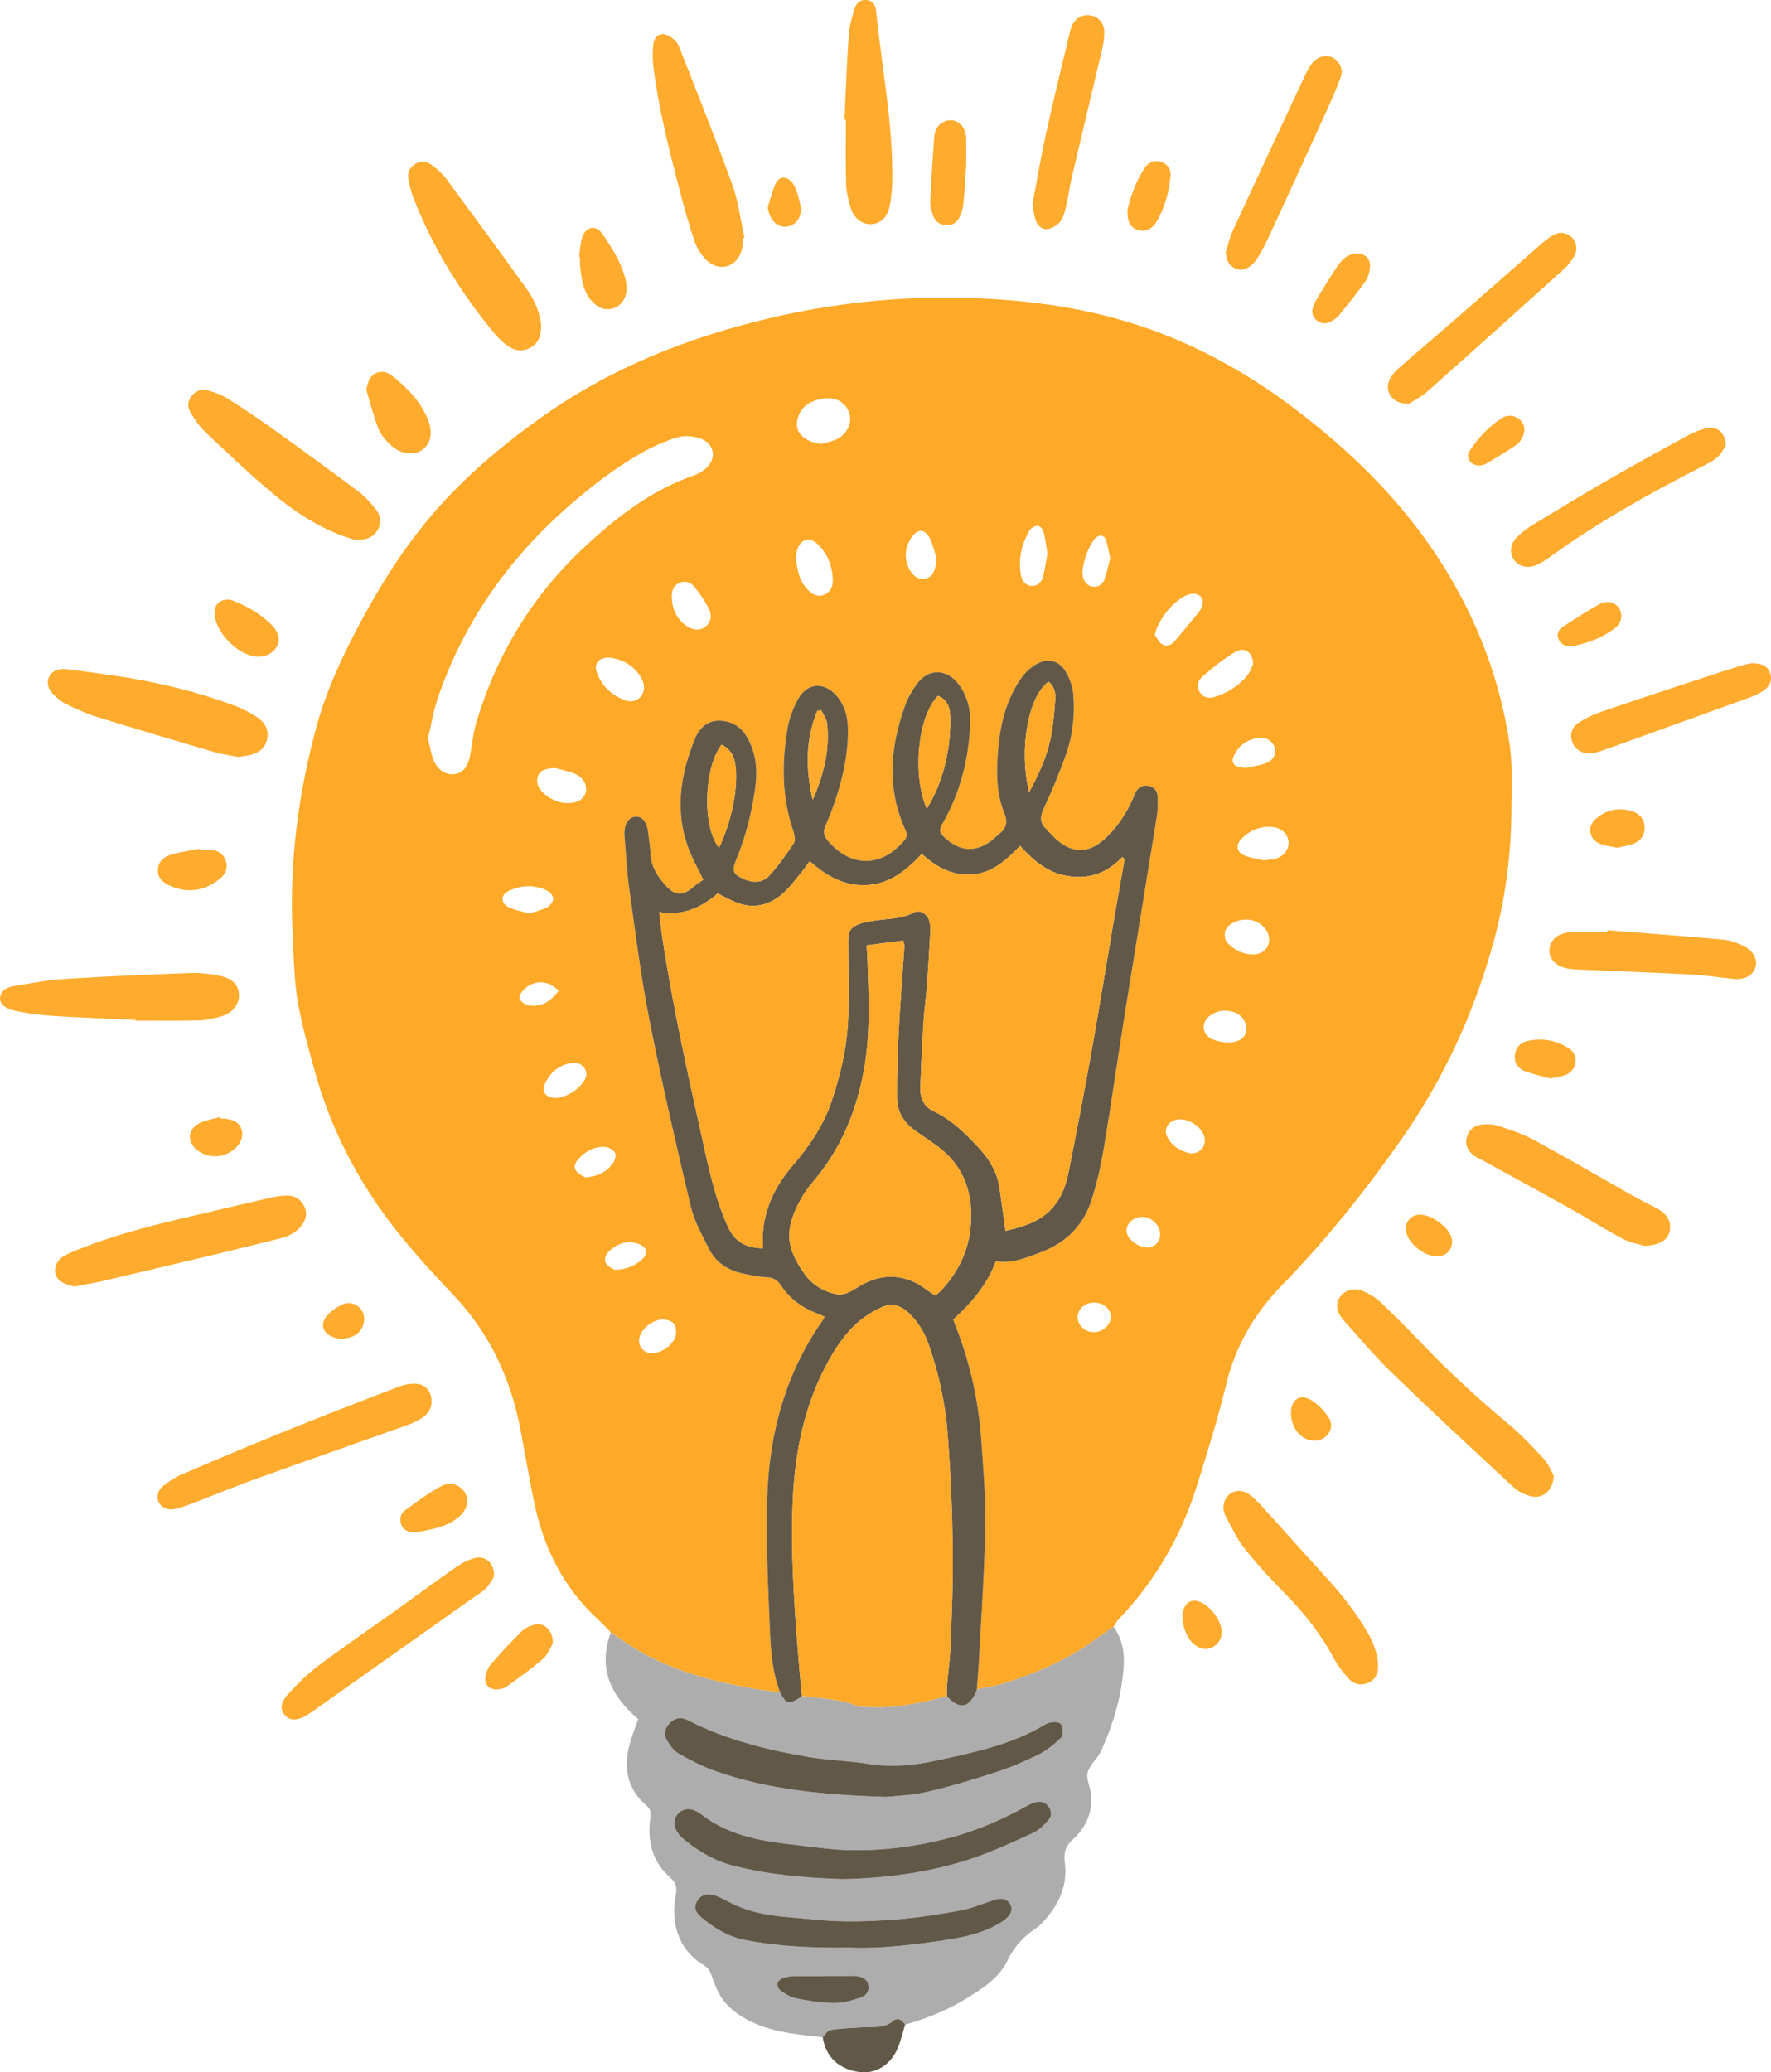 <?xml version="1.0" encoding="UTF-8"?>
<svg id="Layer_1" data-name="Layer 1" xmlns="http://www.w3.org/2000/svg" viewBox="0 0 2494.33 2917.84">
  <defs>
    <style>
      .cls-1 {
        fill: #feab2e;
      }

      .cls-1, .cls-2, .cls-3, .cls-4 {
        stroke-width: 0px;
      }

      .cls-2 {
        fill: #aeadad;
      }

      .cls-3 {
        fill: #fea928;
      }

      .cls-4 {
        fill: #625847;
      }
    </style>
  </defs>
  <path class="cls-3" d="M860.38,2298.53c-5.86-5.97-11.44-12.24-17.61-17.87-49.33-45.04-77.39-101.72-90.62-166.3-6.74-32.9-12.44-66-18.59-99.02-13.63-73.12-43.56-137.99-95.3-192.39-25.22-26.52-50.1-53.51-73.18-81.88-57.1-70.19-99.02-148.59-122.74-236.26-11.28-41.69-23.73-83.23-26.81-126.57-2.42-34.09-4.24-68.3-4.39-102.46-.39-85.09,11.97-168.57,34.08-250.7,12.56-46.65,32.02-90.42,54.17-133.12,30.48-58.76,64.84-115.01,107.82-165.64,44.58-52.52,96.75-96.65,152.44-136.71,97.98-70.5,207.87-114.2,324.6-141.68,92.15-21.69,185.72-31.31,280.39-28.39,92.29,2.84,182.68,16.11,269.57,49.39,69.56,26.64,132.89,63.61,192.02,108.65,80.93,61.66,152.25,132.49,206.37,218.94,48.6,77.63,80.81,162.21,93.81,253.08,4.21,29.45,2.6,59.84,2.39,89.8-.44,63.88-8.53,126.8-25.63,188.5-27.66,99.81-70.42,192.31-130.09,277.27-50.83,72.38-105.75,141.12-167.56,204.47-38.34,39.3-65.32,85.09-78.48,139.41-11.72,48.34-26.51,95.99-41.46,143.47-22.32,70.88-58.62,133.87-110.29,187.7-2.8,2.92-4.6,6.8-6.87,10.25-9.23,6.41-18.6,12.6-27.65,19.23-37.96,27.83-80.75,45.68-125.11,60.02-12.91,4.17-26.57,6.04-39.89,8.96,1.1-14.94,2.48-29.86,3.26-44.81,3.18-61.68,7.62-123.34,8.73-185.05.72-40.08-2.87-80.29-5.64-120.37-3.62-52.33-14.41-103.28-32.77-152.53-2.24-6.01-4.61-11.98-6.96-18.06,25.81-23.58,47.67-48.81,60.08-82.17,23.24,4.05,43.16-5.02,63.31-12.52,35.31-13.13,60.01-37.66,71.49-73.4,7.68-23.88,13.26-48.63,17.4-73.39,10.77-64.44,19.96-129.15,30.29-193.67,14.59-91.15,29.75-182.22,44.35-273.37,1.5-9.4,1.59-19.19.96-28.7-.52-7.81-5.53-13.15-13.81-14.31-7.4-1.03-12.87,2.12-16.48,8.43-1.48,2.58-2.37,5.5-3.59,8.24-10.12,22.7-23.23,43.17-42.21,59.73-17.59,15.35-36.48,18.84-56.19,6.89-9.5-5.76-17.2-14.72-25.13-22.8-7.9-8.05-8.6-16.36-3.35-27.49,11.74-24.9,22.3-50.46,31.58-76.39,9.8-27.38,12.95-56.28,10.57-85.17-.94-11.41-5.36-23.54-11.47-33.29-10.03-16.01-26.3-18.06-42.41-8.27-12.8,7.78-20.97,19.5-28.04,32.2-17.38,31.21-23.02,65.38-24.95,100.41-1.43,25.96-.26,51.92,9.74,76.17,5.36,12.99,2.74,21.62-7.62,29.53-4.28,3.27-7.91,7.42-12.32,10.48-21.21,14.72-41.18,13.68-60.94-2.87-11.43-9.57-12.06-12.41-4.55-25.66,23.88-42.16,34.96-87.97,37.34-135.86.99-19.92-3.3-39.42-15.59-56.22-17.05-23.3-43.13-24-59.93-.87-6.29,8.66-11.97,18.25-15.61,28.26-21.42,58.78-27.13,117.85-.14,176.71,2.62,5.71,2.67,10.03-1.37,14.73-37.52,43.76-80.61,33.01-107.86.53-5.38-6.41-7.23-12.62-3.33-21.29,6.64-14.73,12.25-30.01,17.02-45.46,8.88-28.75,14.78-58.18,14.7-88.43-.05-17.74-3.94-34.7-15.84-48.62-17.55-20.53-41.81-18.93-54.65,4.69-6.77,12.46-12.16,26.44-14.54,40.36-8.39,49.05-8.31,97.9,8.24,145.76,1.8,5.21,2.92,13.06.3,16.99-10.56,15.87-21.7,31.6-34.59,45.57-9.3,10.08-22.79,10.07-35.3,4.63-15.7-6.82-17.7-11.79-11.05-27.75,13.48-32.34,21.88-66.04,26.71-100.59,3.47-24.81,1.61-49.11-11.36-71.56-8.95-15.48-22.77-23.36-39.96-23.37-16.08,0-27.24,10.58-32.98,24.37-21.87,52.52-29.78,106.14-7.5,160.79,4.91,12.05,11.37,23.48,18.94,38.91-4.51,3.15-9.83,6.19-14.34,10.14-14.04,12.31-24.7,12.79-37.43-.61-11.64-12.25-21.23-25.99-22.55-43.91-.84-11.35-2.21-22.67-3.78-33.95-1.94-13.94-8.95-21.58-18.19-20.54-9.01,1.02-15.06,10.4-15.15,23.51,0,.6,0,1.2.05,1.8,2.25,25.68,3.41,51.52,6.99,77.02,8.6,61.13,16.17,122.52,28.13,183.02,17.44,88.19,37.63,175.86,58.36,263.35,4.89,20.64,15.82,40.05,25.42,59.31,9.67,19.41,26.66,30.57,47.68,35.13,11.11,2.41,22.4,4.77,33.69,5.28,9.56.43,15.57,4.23,20.57,11.85,12.65,19.29,30.71,31.7,52.08,39.69,3.03,1.13,5.94,2.6,9.21,4.05-1.59,2.86-2.31,4.5-3.32,5.94-52,74.22-74.65,158.29-77.55,247.27-2.09,64.07,1.23,128.39,3.93,192.52,1.18,27.99,3.86,56.31,14.09,83.05-11.82-1.5-23.73-2.49-35.44-4.58-57.22-10.22-113.25-24.28-164-54.02-13.35-7.82-25.91-17-38.83-25.56ZM602.85,1039.82c2.68,11.01,4.03,20.59,7.39,29.41,5.63,14.79,17.78,22.42,30.28,20.65,11.86-1.68,19.06-11.05,21.77-27.13,2.68-15.93,4.5-32.2,9.15-47.57,28.96-95.62,79.69-178.13,152.98-246.07,45.04-41.75,93.39-79.09,152.54-99.63,5.56-1.93,11.03-4.97,15.67-8.61,17.52-13.75,14.48-36.46-6.74-43.61-9.69-3.26-21.9-4.39-31.47-1.51-17.59,5.29-34.86,12.88-50.87,21.97-37.13,21.07-70.88,47.11-102.97,75.22-84.72,74.22-147.58,163.48-184.13,270.4-6.34,18.55-9.31,38.26-13.61,56.49ZM1157.47,625.12c7.28-2.3,15.01-3.71,21.76-7.09,13.35-6.69,20.37-21.35,17.56-34.05-2.77-12.52-13.73-22.69-28.37-23.24-8.54-.32-17.89,1.74-25.7,5.31-14.7,6.71-22.6,23.14-19.69,36.78,2.51,11.77,17.14,20.78,34.44,22.29ZM1764.96,935.31c-.25-17.42-12.4-25.03-25.63-17.11-16.26,9.73-31.28,21.84-45.64,34.31-8.16,7.09-8.29,15.98-3.45,22.68,5.83,8.06,13.67,8.61,22.44,5.56,17.33-6.03,32.57-15.37,44.06-29.73,4.29-5.37,6.52-12.38,8.21-15.71ZM1121.14,784.92c1.43,18.3,5.02,34.5,17.96,46.84,5.85,5.58,12.93,9.12,21.17,5.85,8.69-3.45,12.77-10.59,12.71-19.76-.14-19.98-6.95-37.55-21.23-51.55-11.73-11.5-25.31-6.91-29.23,9.32-.83,3.45-1.06,7.05-1.38,9.31ZM858.72,925.91c-15.96-.13-22.56,8.17-18.04,21.04,6.52,18.56,19.9,31.03,37.93,38.39,8.29,3.38,16.52,2.98,23.26-3.89,5.84-5.94,6.98-16.11,2.22-25.16-10.09-19.16-27.07-27.86-45.38-30.38ZM1626.46,893.72c2.72,3.78,5.28,10.26,10.04,13.28,6.77,4.3,13.71,1.11,18.84-5.09,10.63-12.85,21.37-25.6,31.91-38.53,2.22-2.73,4.29-5.82,5.51-9.09,4.02-10.85-2.44-19.4-14.01-18.12-4.55.5-9.32,2.32-13.21,4.77-16.09,10.12-27.23,24.69-35.46,41.59-1.28,2.63-1.85,5.6-3.62,11.19ZM946.18,841.39c.5,16.46,6.92,30.02,20.41,39.71,9.35,6.72,19.49,7.13,26.58,1.61,8.3-6.46,9.77-16.08,5.91-24.2-5.5-11.56-13.14-22.34-21.19-32.38-4.89-6.1-12.5-9.15-20.95-5.44-9.18,4.02-10.87,11.84-10.76,20.71ZM781.81,1081.38c-14.93.82-21.97,3.71-24.38,12.21-3.03,10.69,2.42,18.63,10.15,24.96,9.49,7.76,20.4,12.42,32.96,12.21,12.92-.22,21.69-5.52,24.28-14.6,2.72-9.51-2.38-20.84-14.08-26.24-9.03-4.17-19.24-5.78-28.93-8.53ZM1778.66,1211.14c6.64-.54,10.89-.46,14.95-1.29,13.78-2.81,22.06-12.76,21.11-24.89-.87-11.11-10.07-19.55-23.42-20.67-16.56-1.4-30.72,4.89-42.25,16.16-9.41,9.2-7.57,19.62,4.14,24.21,8.79,3.44,18.41,4.76,25.47,6.49ZM1475.35,779.15c-1.87-10.61-3.09-20.72-5.67-30.48-.9-3.42-5.11-8.3-7.86-8.34-3.91-.05-9.58,2.75-11.54,6.08-11.57,19.64-16.41,41.03-12.31,63.71,1.45,8.04,6.4,14.63,15.6,14.87,8.37.22,13.44-5.6,15.35-12.83,2.88-10.9,4.38-22.16,6.43-33.01ZM1787.5,1322.13c-.3-12.17-11.07-23.64-25.03-26.66-14.42-3.12-33.1,3.89-36.8,15.3-1.54,4.76-.59,12.73,2.57,16.17,9.9,10.8,22.83,17.25,37.94,16.83,12.91-.36,21.62-9.73,21.33-21.64ZM1318.74,785.45c-1.77-5.59-3.99-16.93-8.88-26.96-7.13-14.62-18.14-14.48-26.93-.41-8.15,13.04-9.71,26.91-3.26,41.22,5.31,11.8,13.68,17.14,23.62,15.31,9.48-1.75,15.17-10.43,15.46-29.16ZM1726.35,1468.01c18.73,0,27.65-6.07,29.03-17.28,1.3-10.53-6.74-22.58-18.24-25.92-11.44-3.32-22.73-2.24-32.64,4.95-13.18,9.57-12,26.6,2.76,33.41,6.89,3.18,14.95,3.85,19.08,4.84ZM1563.59,785.89c-2.16-9.6-3.23-17.99-6.05-25.73-2.05-5.64-7.06-8.1-13.05-3.82-10.63,7.61-22.86,43.34-19.2,56.08,1.95,6.78,5.59,12.12,12.97,13.41,8.27,1.45,14.58-2.59,17.21-9.87,3.61-9.99,5.63-20.55,8.12-30.06ZM745.56,1286.24c8.85-2.99,17.67-4.94,25.37-9.01,4.01-2.12,8.42-8.1,8.26-12.16-.15-4.01-5.05-9.47-9.22-11.42-17.71-8.29-35.97-7.56-53.47.75-11.62,5.53-11.78,17.26.01,23,8.87,4.32,19.06,5.93,29.04,8.85ZM784.55,1545.93c12.91-2,26.07-8.43,35.82-20.86,4.61-5.87,7.81-12.56,3.55-19.91-4.48-7.74-12.13-9.72-20.28-8.26-17.29,3.1-29.29,13.8-36.25,29.3-5.21,11.61,1.61,19.93,17.15,19.73ZM1676.71,1624.01c14.53.5,23.23-11.35,19.27-24.42-4.33-14.27-23.93-26.07-38.55-23.21-12.2,2.39-18.92,13.45-13.54,24.09,6.95,13.76,19.31,20.7,32.82,23.54ZM1755.28,1081.15c5.92-1.33,16.7-2.84,26.81-6.29,11.26-3.84,15.97-13.12,13.21-22.26-2.72-9.05-11.91-15.08-22.73-13.66-15.22,2-27.03,9.88-34.05,23.65-5.82,11.43-1.1,18.28,16.75,18.55ZM920.43,1905.62c11.59-2.16,22.48-8.43,29.05-19.55,2.87-4.85,3.43-12.68,1.78-18.19-2.2-7.36-9.92-9.77-17.42-10-12.93-.4-28.96,11.36-32.75,23.67-3.97,12.9,4.69,24.5,19.34,24.07ZM824.24,1657.91c18.82-1.63,31.09-8.52,39.57-20.87,2.62-3.82,4.25-11.37,2.21-14.57-2.6-4.06-9.31-7.35-14.42-7.6-14.44-.71-26.56,5.78-36.32,16.23-4.65,4.98-8.29,11.63-3.66,17.7,3.53,4.63,9.8,7.17,12.62,9.11ZM865.94,1787.97c17.64-.53,28.85-6.24,38.43-14.74,9.17-8.13,6.82-17.58-4.99-21.85-15.15-5.48-28.37-1.03-40.02,9.02-5.84,5.04-9.78,12.21-5.4,19.09,3.01,4.72,9.8,7.04,11.97,8.49ZM1634.04,1737.37c-.37-12.95-13.17-24.66-26.3-24.06-11.9.54-21.47,9.64-21.12,20.08.37,11.11,16.77,23.57,30.24,22.97,10.22-.45,17.48-8.48,17.18-18.99ZM1539.96,1875.76c12.48.3,24.28-9.88,24.51-21.15.23-11.18-9.56-20.17-22.43-20.57-13.59-.42-24.22,8.55-24.31,20.53-.09,11.15,10.14,20.9,22.22,21.19ZM786.83,1394.84c-14.83-15.13-33.99-15.62-48.82-1.78-3.48,3.25-7.54,10.38-6.17,13.26,2.09,4.4,8.41,8.75,13.43,9.43,17.67,2.39,30.77-6,41.56-20.92Z"/>
  <path class="cls-2" d="M860.38,2298.53c12.92,8.56,25.48,17.74,38.83,25.56,50.75,29.73,106.79,43.8,164,54.02,11.71,2.09,23.62,3.08,35.44,4.57,8.28,16.31,11.32,17.3,26.72,8.52,1.51-.86,2.72-2.26,4.07-3.41,25.84,3.87,52.34,3.91,77.14,13.9,4.24,1.71,9.39,1.26,14.14,1.61,38.69,2.85,75.89-5.57,112.95-15.04,17.33,19.2,30.96,17.15,41.03-6.2.47-1.08.71-2.27,1.05-3.4,13.32-2.92,26.98-4.78,39.89-8.96,44.36-14.34,87.15-32.18,125.11-60.02,9.05-6.64,18.43-12.83,27.65-19.23,12.44,16.74,15.55,36.8,14.24,56.13-2.82,41.5-14.72,81.21-31.99,119.02-4.9,10.73-16.15,19.25-18.71,30.14-2.33,9.93,4.38,21.62,5,32.66,1.36,24.09-7.5,44.88-25.31,60.95-10.62,9.59-13.92,18.25-11.86,33.81,4.62,34.89-11.51,63.82-35.84,88.24-1.25,1.26-2.87,2.15-4.36,3.16-17.37,11.75-30.94,25.48-40.47,45.6-11.99,25.31-36.54,40.47-60.23,55.01-26.26,16.11-54.7,26.91-84.07,35.57-4.01-6.23-10.18-10.89-16.36-5.64-13.54,11.51-29.28,8.44-44.59,9.37-14.82.9-29.73,1.51-44.36,3.77-4.01.62-7.19,6.69-10.75,10.26-31.44-3.79-63.15-5.97-92.9-18.5-18.58-7.82-35.49-18.19-47.55-34.31-6.6-8.82-10.9-19.68-14.65-30.19-2.67-7.48-4.62-14.02-12.28-18.48-34.46-20.07-47.38-58.24-39.64-98.13,2.25-11.58.49-18.04-8.45-25.93-24.96-22.03-31.7-51.26-27.38-83.21.99-7.35.66-12.38-5.18-17.35-28.61-24.4-32.94-55.36-23.04-89.65,3.13-10.85,7.45-21.35,11.28-32.17-38.27-32.6-57.49-71.32-38.58-122.04ZM1247.05,2530.05c12.78-1.41,35.81-1.84,57.8-6.87,33.18-7.59,65.9-17.57,98.3-28.11,20.45-6.65,40.44-15.2,59.7-24.78,11.51-5.73,21.94-14.35,31.32-23.28,3.09-2.94,3.02-11.48,1.41-16.5-2.18-6.78-9.49-6.24-15.53-5.34-2.87.43-5.82,1.57-8.32,3.07-47.09,28.38-100.19,39.17-152.75,50.57-30.84,6.69-62.42,10.03-94.49,4.93-28.89-4.59-58.43-5.24-87.24-10.19-58.55-10.06-115.98-24.44-169.33-51.95-9.2-4.74-17.73-2.49-24.56,4.45-6.92,7.04-9.07,15.69-3.82,24.53,4.15,6.99,9.44,14.65,16.22,18.47,16.59,9.36,33.8,18.2,51.71,24.55,74.21,26.27,151.58,33.43,239.58,36.44ZM1186.64,2645.79c61.15-1.26,121.67-9.08,180.04-28.27,30.04-9.88,58.98-23.35,87.82-36.53,8.77-4.01,16.55-11.59,22.82-19.16,4.7-5.66,3.69-13.71-1.8-19.87-5.02-5.64-11.54-6.22-18.17-4.19-4.53,1.39-8.83,3.74-13.02,6.05-32.13,17.74-65.75,32.43-100.96,42.19-46.84,12.99-95.04,19.65-143.72,19.06-25.02-.3-50.03-4.01-74.97-6.87-48.33-5.56-96.27-11.91-136.7-43.41-13.92-10.84-26.63-9.27-33.89-.06-7.61,9.64-4.7,23.5,8.54,34.56,20.9,17.47,44.16,31,70.79,37.77,50.18,12.75,101.4,17.02,153.23,18.73ZM1197.41,2742.19c43.39,1.9,91.58-4.06,139.58-11.58,23.72-3.71,47.16-9.2,68.36-21.28,5.14-2.93,10.43-6.24,14.31-10.57,4.42-4.94,7.16-11.22,2.96-18.13-4.02-6.62-10.27-8.03-17.18-6.9-4.07.67-7.95,2.48-11.93,3.74-13.12,4.16-26,9.69-39.43,12.16-27.07,4.99-54.34,9.45-81.72,12.01-28.02,2.62-56.29,3.98-84.41,3.55-26.3-.4-52.55-3.84-78.83-5.97-29.51-2.4-58.16-7.99-84.5-22.42-5.25-2.88-10.71-5.49-16.32-7.56-12.12-4.47-21.1-1.67-26.59,7.76-4.55,7.83-3.22,14.85,7.01,23.35,17.67,14.68,37.15,26.44,60.12,30.99,47.28,9.36,95.13,11.5,148.57,10.84ZM1159.89,2782.11c0,.08,0,.16,0,.24-13.78,0-27.57-.23-41.35.12-5.28.13-10.9.66-15.72,2.61-9.34,3.79-10.87,11.9-2.83,17.99,6.49,4.92,14.42,9.27,22.3,10.77,17.56,3.35,35.48,6.28,53.28,6.44,12.17.11,24.63-3.95,36.49-7.65,8.01-2.5,12.72-9.5,10.82-18.39-1.75-8.24-8.92-10.76-16.28-11.85-4.11-.61-8.37-.26-12.56-.27-11.39-.02-22.77,0-34.16,0Z"/>
  <path class="cls-1" d="M2188.19,2077.42c.12,20.15-14.55,33-30.69,29.57-8.96-1.9-18.59-6.32-25.26-12.49-58.02-53.69-115.93-107.52-172.78-162.45-23.66-22.86-44.74-48.39-66.82-72.86-10.27-11.38-12.05-22.95-5.66-32.62,6.68-10.11,20.31-14.26,33.74-8.4,8.62,3.77,17.07,9.11,23.89,15.54,18.75,17.67,36.93,35.96,54.73,54.59,38.97,40.79,80.07,79.19,123.54,115.2,18.38,15.23,35.03,32.72,51.24,50.32,6.99,7.59,10.87,18.06,14.06,23.59Z"/>
  <path class="cls-1" d="M499.61,759.97c-4.04-1.3-12.15-3.44-19.92-6.46-35.06-13.65-66.29-34.16-94.81-58.03-33.08-27.68-64.37-57.53-95.79-87.12-8.15-7.68-14.51-17.52-20.53-27.1-4.74-7.55-4.63-16.23,1.25-23.64,5.69-7.17,13.84-10.51,22.45-8.12,9.71,2.69,19.63,6.21,28.1,11.52,21.83,13.7,43.25,28.11,64.2,43.11,40.47,28.98,80.74,58.27,120.57,88.14,9.43,7.07,17.62,16.29,24.78,25.74,6.45,8.51,7.77,19.07,1.67,28.82-6.29,10.07-16.04,13.96-31.97,13.14Z"/>
  <path class="cls-1" d="M1046.77,335.5c-.64,5.33-.71,10.81-2.01,15.97-6.16,24.56-31.98,32.54-49.96,14.6-7.38-7.37-13.57-17.23-16.89-27.11-8.37-24.94-15.27-50.41-21.91-75.89-14.67-56.25-28.75-112.66-35.9-170.48-1.23-9.97-.94-20.29.06-30.31.75-7.57,5.75-14.59,13.75-14.21,5.68.27,11.92,4.4,16.45,8.44,3.79,3.39,6.05,8.92,7.99,13.9,24.61,63.06,50,125.83,73,189.47,8.66,23.96,11.65,49.98,17.23,75.05-.61.18-1.21.37-1.82.55Z"/>
  <path class="cls-1" d="M104.45,1811.43c-5.37-1.93-12.84-3.1-18.46-6.96-12.71-8.72-10.9-27.25,3.74-35.75,9.78-5.67,20.64-9.6,31.27-13.66,58.46-22.36,119.38-35.91,180.14-50.06,27.45-6.39,54.86-13.01,82.37-19.17,6.95-1.56,14.21-2.33,21.34-2.4,11.31-.11,19.46,5.81,24.04,15.91,4.43,9.77,1.56,18.92-4.66,26.95-7.73,9.96-18.79,14.67-30.61,17.62-32,7.98-64.02,15.93-96.09,23.61-51.32,12.28-102.68,24.44-154.07,36.42-12.24,2.85-24.7,4.77-38.98,7.49Z"/>
  <path class="cls-1" d="M335.58,1065.8c-10.44-2.1-23-3.69-34.99-7.2-55.18-16.17-110.31-32.55-165.23-49.59-14.78-4.59-28.99-11.29-42.98-18.02-6.32-3.04-11.92-8.07-16.99-13.06-6.74-6.63-10.48-14.78-6.43-24.43,3.43-8.17,12.64-12.66,24.29-11.37,15.47,1.72,30.87,4.05,46.31,6.09,66.71,8.82,132.19,22.88,195.18,47.03,9.41,3.61,18.37,8.78,26.88,14.25,10.81,6.94,17.23,17.03,14.75,30.4-2.63,14.23-12.99,20.83-26.27,23.64-4.08.86-8.26,1.3-14.51,2.27Z"/>
  <path class="cls-1" d="M607.82,1972.73c.29,11.53-6.08,19.43-15.13,24.89-7.12,4.3-15.03,7.48-22.9,10.28-70.04,24.97-140.24,49.49-210.19,74.71-30.45,10.98-60.38,23.38-90.63,34.91-7.82,2.98-15.83,5.82-24,7.45-9.13,1.82-18.11-2.98-21.35-9.88-3.41-7.24-1.74-16.63,5.91-22.63,7.96-6.24,16.56-12.22,25.8-16.18,49.03-20.99,98.17-41.76,147.62-61.75,52.8-21.34,105.91-41.94,159.11-62.26,8.04-3.07,17.56-4.79,25.97-3.75,12.52,1.55,19.75,12.06,19.79,24.19Z"/>
  <path class="cls-1" d="M762.26,457.87c.05,14.49-3.53,25.03-14.62,31.35-11.74,6.7-23.31,4.74-33.74-3.05-5.72-4.27-11.2-9.15-15.76-14.61-48.47-57.98-87.84-121.51-115.56-191.97-3.47-8.83-5.75-18.28-7.37-27.65-1.55-8.95,1.88-16.54,10.13-21.32,8.4-4.86,16.65-3.07,23.61,2.26,7.08,5.43,14.12,11.5,19.38,18.62,38.17,51.61,76.09,103.41,113.61,155.5,11.34,15.74,18.52,33.56,20.31,50.87Z"/>
  <path class="cls-1" d="M190.87,1436.06c-39.51-1.85-79.04-3.24-118.51-5.77-17.27-1.11-34.57-3.64-51.51-7.17-14.55-3.03-22.03-10.77-20.7-18.86,1.92-11.72,11.84-14.6,21.31-16.16,23.04-3.8,46.13-8.24,69.38-9.69,59.21-3.7,118.5-6.26,177.79-8.43,13.62-.5,27.57,1.36,41,4,17.79,3.49,26.56,13.26,26.95,26.8.37,12.8-8.63,25.21-24.15,30.07-10.75,3.36-22.23,5.65-33.45,5.96-29.35.81-58.73.27-88.1.27,0-.34,0-.68,0-1.01Z"/>
  <path class="cls-1" d="M1940.84,2344.85c.42,10.51-2.99,19.96-13.68,24.55-10.38,4.46-20.56,2.2-27.95-6.21-7.46-8.49-14.84-17.49-20.09-27.41-18.16-34.31-41.79-64.16-69.01-91.7-20.2-20.44-39.7-41.78-57.58-64.26-10.69-13.43-18-29.64-26.15-44.97-4.08-7.67-4.43-16.24-.16-24.28,6.08-11.46,20.74-15.11,32.67-6.85,7.78,5.38,14.4,12.65,20.83,19.72,28.67,31.5,56.86,63.45,85.67,94.82,22.4,24.4,42.93,50.15,59.89,78.63,9.88,16.58,15.59,34.46,15.57,47.96Z"/>
  <path class="cls-1" d="M2315.45,1754.1c-6.27-2-19.01-4.16-29.88-9.89-24.89-13.12-48.67-28.31-73.24-42.05-41.31-23.09-82.89-45.7-124.36-68.49-3.67-2.02-7.7-3.51-11.08-5.92-8.34-5.96-13.5-13.89-11.4-24.57,2.22-11.25,9.96-18.24,20.8-19.68,8.07-1.07,17.07-.65,24.74,1.88,17.01,5.61,34.31,11.38,49.97,19.89,45.27,24.61,89.76,50.65,134.62,76.03,9.38,5.31,19.01,10.18,28.55,15.21,3.71,1.96,7.59,3.61,11.19,5.74,13.98,8.3,19.5,19.84,15.87,32.79-3.18,11.32-14.89,18.84-35.78,19.06Z"/>
  <path class="cls-1" d="M1189.38,168.57c1.88-39.46,3.27-78.96,5.91-118.38.83-12.39,4.45-24.71,7.88-36.75,2.22-7.8,7.32-14.08,16.82-13.39,9.68.7,13.27,7.78,14.07,15.97,7.8,79.83,24.13,158.87,22.59,239.55-.23,11.89-1.25,24-3.86,35.57-3.51,15.55-12.79,23.51-25.12,24.51-12.09.98-24.46-7.36-29.24-22.16-3.64-11.26-6.35-23.29-6.72-35.06-.93-29.91-.31-59.86-.31-89.8-.67-.03-1.34-.05-2-.08Z"/>
  <path class="cls-1" d="M695.64,2220.33c-2.33,3.48-5.79,10.55-11.01,15.89-5.36,5.49-12.43,9.32-18.79,13.83-72.47,51.28-144.95,102.56-217.44,153.82-4.9,3.46-9.71,7.08-14.81,10.22-14.88,9.15-24.97,9.23-32.5.57-7.27-8.38-5.93-18.4,6.74-31.65,12.82-13.41,26-26.86,40.81-37.91,35.57-26.54,72.24-51.6,108.37-77.4,28.8-20.57,57.26-41.64,86.31-61.85,7.73-5.38,16.71-9.83,25.77-12.21,14.87-3.91,28.24,8.23,26.55,26.71Z"/>
  <path class="cls-1" d="M1984.45,568.36c-23.98.89-35.68-17.78-26.72-34.99,2.96-5.69,7.57-10.9,12.44-15.16,27.53-24.09,55.5-47.68,83.08-71.71,38.43-33.5,76.6-67.31,115.01-100.83,6.28-5.48,12.74-11.13,20.01-15.03,8.49-4.55,17.55-3.6,25.1,3.19,7.09,6.38,9.23,17.09,4.04,26.4-3.73,6.69-8.63,13.15-14.31,18.27-64.14,57.87-128.39,115.61-193,172.93-8.7,7.72-19.58,12.99-25.65,16.93Z"/>
  <path class="cls-1" d="M2430.66,627.45c-2.49,3.58-6.07,11.29-11.9,16.43-6.61,5.81-15.05,9.7-23.02,13.78-74.2,37.96-146.81,78.56-214.33,127.72-5.77,4.2-12.1,7.89-18.66,10.66-11.59,4.9-24.14,1.24-30.45-7.93-6.37-9.26-5.45-22.12,3.69-31.23,6.72-6.71,14.39-12.79,22.5-17.73,35.79-21.79,71.64-43.51,107.96-64.41,37.37-21.51,75.15-42.32,113.11-62.77,8.73-4.7,18.72-8.41,28.48-9.49,12.61-1.4,22.13,8.63,22.63,24.98Z"/>
  <path class="cls-1" d="M1726.3,355.21c3.3-10.2,5.61-20.85,10.06-30.51,33.4-72.48,67.19-144.78,100.99-217.07,3.04-6.49,6.42-13,10.71-18.69,7.07-9.37,19.53-12.28,28.94-7.75,9.38,4.51,15.39,16.3,11.34,27.54-6.5,18.02-14.48,35.54-22.44,52.99-26.62,58.43-53.46,116.76-80.36,175.06-3.76,8.15-8.24,16-12.7,23.8-2.07,3.62-4.58,7.09-7.41,10.15-7.92,8.54-17.49,11.18-25.82,7.28-9.47-4.43-12.28-12.52-13.32-22.79Z"/>
  <path class="cls-1" d="M2263.88,1309.77c54.38,4.3,108.78,8.27,163.1,13.22,9.87.9,19.9,4.71,28.93,9.08,13.98,6.75,20.01,19.48,16.38,30.47-3.75,11.32-15.49,17.38-31,15.78-19.68-2.02-39.3-5.07-59.03-6.12-52.11-2.76-104.26-4.63-156.39-6.96-6.57-.29-13.27-.48-19.65-1.88-16.07-3.54-24.71-13.69-23.89-26.97.75-12.16,10.43-21.13,25.63-23.43,4.14-.63,8.37-.78,12.57-.81,14.4-.09,28.8-.04,43.2-.04.05-.78.1-1.56.15-2.34Z"/>
  <path class="cls-1" d="M1454.21,287.45c5.88-31.12,11.33-64.24,18.52-96.97,10.54-47.99,22.31-95.71,33.65-143.53.96-4.06,2.13-8.19,3.98-11.9,5.34-10.69,15.75-15.6,26.89-13.16,9.99,2.19,17.68,10.58,17.98,21.9.22,8.27-.91,16.77-2.8,24.85-13.93,59.52-28.32,118.94-42.27,178.46-3.55,15.16-5.66,30.66-9.21,45.83-1.61,6.89-3.73,14.5-8.12,19.67-4.17,4.92-11.33,9.18-17.64,9.96-8.45,1.05-14.35-5.67-16.93-13.56-2.01-6.16-2.49-12.81-4.06-21.56Z"/>
  <path class="cls-1" d="M2466.64,933.91c15.84-.28,23.67,4.64,26.75,14.87,2.95,9.78-1.04,18.74-12.11,25.31-5.64,3.34-11.74,6.07-17.91,8.3-67.64,24.5-135.31,48.88-203.02,73.16-6.18,2.22-12.59,4.22-19.06,5.1-11.41,1.55-22.33-4.93-26.36-14.61-4.38-10.52-2.08-21.67,8.47-28.51,9.94-6.44,21.02-11.64,32.25-15.49,45.93-15.76,92.09-30.83,138.2-46.07,18.78-6.21,37.58-12.34,56.46-18.22,6.25-1.95,12.78-3.01,16.34-3.83Z"/>
  <path class="cls-1" d="M515.92,549.12c1.96-10.31,4.12-18.9,13.31-23.61,8.53-4.37,16.79-1.41,23.52,3.96,20.78,16.58,39.3,35.29,49.63,60.43,7.83,19.06,4.55,35.02-8.13,43.86-11.87,8.27-30.54,5.79-44.33-7.36-6.8-6.49-13.63-14.26-16.97-22.81-6.91-17.67-11.49-36.25-17.02-54.46Z"/>
  <path class="cls-1" d="M1360.87,231.53c-1.4,20.47-2.23,37.84-3.95,55.12-.64,6.41-2.66,12.94-5.31,18.85-3.43,7.65-9.94,11.94-18.66,11.62-8.55-.31-15.27-4.55-18.31-12.32-2.57-6.55-4.73-13.93-4.43-20.83,1.32-30.5,3.35-60.98,5.67-91.42.71-9.29,4.85-17.4,14.17-21.41,14.24-6.14,28.24,3.24,30.51,20.37.24,1.78.31,3.59.31,5.38.03,12.58.01,25.17.01,34.64Z"/>
  <path class="cls-4" d="M1158.76,2868.5c3.56-3.57,6.73-9.64,10.75-10.26,14.63-2.26,29.54-2.87,44.36-3.77,15.31-.93,31.05,2.14,44.59-9.37,6.18-5.25,12.35-.59,16.36,5.64-3.53,11.32-6.09,23.06-10.78,33.87-10.22,23.52-31.5,35.9-53.94,32.76-28.92-4.04-47.14-21.39-51.33-48.86Z"/>
  <path class="cls-1" d="M815.65,361.45c1.44-9.37,1.58-19.18,4.61-27.99,4.91-14.28,18.95-17.09,27.52-4.87,14.36,20.47,27.88,41.77,33.68,66.72.81,3.46,1.23,7.1,1.2,10.65-.12,13.28-7.43,24.59-18.44,28.02-12.28,3.83-22.25-.65-30.51-9.75-11.51-12.67-14.22-28.6-16.17-44.71-.71-5.91-.62-11.92-.9-17.89-.33-.06-.66-.12-.99-.18Z"/>
  <path class="cls-1" d="M778.62,2313.97c-2.91,4.77-6.49,15.1-13.63,21.39-16.14,14.23-33.87,26.69-51.35,39.31-3.63,2.62-8.93,3.73-13.55,3.99-11.3.64-18.52-7.09-16.36-18.22,1.21-6.25,3.97-13,8.09-17.73,13.76-15.78,28.11-31.1,42.99-45.84,4.46-4.41,11.05-7.48,17.22-9.19,13.93-3.87,26.83,6.86,26.59,26.28Z"/>
  <path class="cls-1" d="M322.17,844.23c1.7.45,4.69.92,7.42,2.02,19.57,7.85,37.6,18.26,52.6,33.26,10.35,10.35,12.88,21.11,7.95,30.55-5.23,10.02-17.77,15.9-30.53,14.32-25.9-3.21-55.31-33.65-57.45-59.48-1.04-12.59,6.68-21.11,20.01-20.66Z"/>
  <path class="cls-1" d="M281.24,1196.57c5.36,0,10.74-.25,16.09.06,9.07.52,16.02,4.89,19.77,13.18,4.14,9.13,2.21,18.34-4.57,24.82-6.27,5.99-14.14,10.99-22.18,14.29-16.76,6.89-33.93,5.68-50.47-1.59-9.71-4.26-17.83-10.35-17.5-22.4.32-11.98,8.56-18.56,18.54-21.53,13.02-3.87,26.64-5.71,40.01-8.42.1.53.21,1.06.31,1.59Z"/>
  <path class="cls-1" d="M1910.52,356.88c10.67-.24,19.31,6.38,19.07,16.95-.17,7.37-2.1,15.85-6.21,21.77-11.57,16.64-24.66,32.22-37.2,48.18-1.1,1.4-2.49,2.59-3.85,3.74-10.51,8.86-19.58,10.12-27.47,3.86-7.81-6.19-9.01-15.21-1.85-27.47,9.92-17.02,20.35-33.78,31.42-50.07,7.94-11.69,17.08-16.74,26.1-16.95Z"/>
  <path class="cls-1" d="M586.54,2157.55c-9.55.03-17.3-1.66-20.91-9.78-3.47-7.82-1.87-16.32,4.8-21.21,16.73-12.25,33.55-24.75,51.77-34.44,12.79-6.8,26.77-.76,32.77,9.87,6.05,10.71,3.17,23.4-8.37,33.46-17.54,15.28-39.76,18.01-60.06,22.11Z"/>
  <path class="cls-1" d="M1588.02,295.28c4.44-19.21,11.98-40.53,24.67-59.57,5.57-8.35,15.7-10.77,23.86-7.42,8.85,3.63,12.95,11.1,12.05,20.01-2.29,22.72-8.12,44.66-19.96,64.37-6.74,11.21-17.4,14.55-27.58,10.67-9.34-3.56-13.85-12.07-13.05-28.06Z"/>
  <path class="cls-1" d="M2183.14,1518.52c-11.13-3.16-23.35-5.86-34.97-10.17-9.66-3.57-15.67-11.32-14.66-22.22.98-10.55,7.31-18.1,17.48-20.39,20.65-4.65,40.83-1.19,58.37,10.12,15.01,9.67,12.36,30.34-4.01,37.56-6.34,2.8-13.72,3.23-22.21,5.09Z"/>
  <path class="cls-1" d="M2213.51,909.98c-8.58-.19-15.19-2.17-18.38-9.97-2.98-7.29-.1-13.45,5.67-17.22,17.41-11.38,34.82-22.91,53.13-32.7,10.46-5.59,22.02-1.2,26.85,7,5.02,8.52,3.23,19.99-6.11,27.18-18.28,14.08-39.46,21.84-61.16,25.71Z"/>
  <path class="cls-1" d="M2125.94,585.23c14.94.47,24.47,13.46,19.91,26.39-1.9,5.39-5.25,11.41-9.75,14.53-14.13,9.8-29.02,18.54-43.86,27.26-2.87,1.68-6.91,2.16-10.34,1.95-10.84-.64-18.02-11.22-12.21-20.19,12.33-19.04,27.9-35.48,47.38-47.62,2.86-1.78,6.81-1.81,8.88-2.32Z"/>
  <path class="cls-1" d="M2277.81,1193.62c-9.36-2-17.33-2.54-24.3-5.44-15.3-6.37-18.66-23.91-6.39-34.87,14.78-13.2,32.47-17.07,51.63-11.1,9.86,3.07,16.54,9.93,17.54,20.48,1.07,11.22-4.16,20.23-14.22,24.64-7.94,3.49-16.97,4.49-24.26,6.29Z"/>
  <path class="cls-1" d="M310.22,1574.84c.6,0,1.2-.01,1.8,0,16.54.41,25.92,5.91,28.55,16.74,2.73,11.22-4.03,23.55-16.93,30.87-14.74,8.38-32.61,7.22-45.73-2.98-14.09-10.94-14.09-28.52,1.41-37.17,9.05-5.05,20.12-6.48,30.28-9.54.21.69.42,1.38.62,2.07Z"/>
  <path class="cls-1" d="M1720.58,2297.46c.14,9.94-4.28,17.37-12.97,21.9-8.3,4.33-16.4,2.3-23.77-2.56-13.87-9.15-22.41-36.37-16.48-51.71,3.54-9.15,10.87-13.09,19.79-10.64,16.14,4.42,33.41,26.65,33.42,43.02Z"/>
  <path class="cls-1" d="M2045.18,1747.39c.2,12.51-7.83,20.79-20.08,21.49-17.29,1-40.48-16.48-44.34-33.4-3.04-13.33,4.92-24.41,18.12-25.25,16-1.01,41.72,17.37,45.6,32.64.44,1.72.55,3.53.7,4.52Z"/>
  <path class="cls-1" d="M1818.27,1989.87c-.28-19.42,12.93-28.32,29.17-18.13,9.23,5.79,17.36,14.52,23.58,23.57,6.42,9.34,4.27,19.65-2.64,26.32-7.64,7.38-16.81,8.58-26.61,5.16-14.06-4.91-23.26-19.49-23.5-36.92Z"/>
  <path class="cls-1" d="M1081.33,291.56c3.27-10.15,6.12-20.47,9.95-30.4,2.45-6.33,7.39-12.58,14.64-10.8,4.93,1.21,10.39,6.21,12.67,10.94,4.11,8.52,6.82,17.94,8.66,27.27,3.2,16.21-5.58,29.13-19.64,30.55-13.54,1.37-24.37-10.55-26.27-27.55Z"/>
  <path class="cls-1" d="M479.2,1884.94c-1.76-.4-6.62-.86-10.96-2.61-13.42-5.42-17.55-17.79-8.47-28.83,5.5-6.67,13.23-12.15,21-16.15,10.3-5.3,21.27-2.06,27.46,5.99,6.15,8.01,6.24,19.47.21,28.62-5.43,8.25-14.73,12.84-29.23,12.98Z"/>
  <path class="cls-4" d="M1375.77,2378.65c-.35,1.14-.59,2.32-1.05,3.4-10.07,23.35-23.7,25.41-41.04,6.21.01-5.35-.34-10.75.13-16.07,1.56-17.89,4.32-35.72,4.95-53.64,1.64-46.12,3.79-92.3,3.12-138.42-.77-53.29-3.02-106.64-7.08-159.77-3.33-43.63-12.35-86.51-27.04-128-5.91-16.71-14.84-31.22-27.64-43.57-11.7-11.28-25.06-14.58-39.51-7.71-10.67,5.07-21.11,11.4-30.15,18.96-20.52,17.17-34.87,39.37-47.24,62.87-32.86,62.42-44.78,129.98-47.04,199.43-2.58,79.19,3.83,158.1,10.53,236.93.81,9.52,1.82,19.01,2.74,28.52-1.35,1.15-2.56,2.54-4.07,3.41-15.4,8.78-18.44,7.79-26.72-8.52-10.23-26.73-12.9-55.05-14.08-83.05-2.7-64.13-6.03-128.45-3.93-192.52,2.9-88.98,25.56-173.05,77.55-247.27,1.01-1.44,1.73-3.08,3.32-5.94-3.27-1.45-6.18-2.92-9.21-4.05-21.37-7.99-39.42-20.4-52.08-39.69-5-7.62-11.01-11.42-20.57-11.85-11.29-.5-22.58-2.87-33.69-5.28-21.02-4.56-38.01-15.72-47.68-35.13-9.6-19.26-20.53-38.67-25.42-59.31-20.73-87.49-40.92-175.16-58.36-263.35-11.96-60.5-19.53-121.89-28.13-183.02-3.59-25.5-4.74-51.33-6.99-77.02-.05-.6-.06-1.2-.05-1.8.09-13.11,6.14-22.5,15.15-23.51,9.24-1.04,16.24,6.59,18.19,20.54,1.57,11.27,2.95,22.6,3.78,33.95,1.32,17.92,10.91,31.65,22.55,43.91,12.74,13.41,23.4,12.92,37.43.61,4.51-3.96,9.83-6.99,14.34-10.14-7.57-15.43-14.03-26.85-18.94-38.91-22.27-54.65-14.37-108.27,7.5-160.79,5.74-13.79,16.9-24.38,32.98-24.37,17.19,0,31.01,7.89,39.96,23.37,12.97,22.45,14.83,46.75,11.36,71.56-4.83,34.55-13.23,68.25-26.71,100.59-6.66,15.96-4.65,20.93,11.05,27.75,12.51,5.44,26,5.45,35.3-4.63,12.89-13.97,24.03-29.7,34.59-45.57,2.61-3.93,1.5-11.77-.3-16.99-16.56-47.86-16.63-96.72-8.24-145.76,2.38-13.92,7.77-27.91,14.54-40.36,12.84-23.62,37.1-25.22,54.65-4.69,11.9,13.93,15.79,30.89,15.84,48.62.08,30.24-5.81,59.67-14.7,88.43-4.77,15.45-10.39,30.73-17.02,45.46-3.9,8.66-2.05,14.87,3.33,21.29,27.25,32.48,70.34,43.22,107.86-.53,4.04-4.71,3.99-9.03,1.37-14.73-26.99-58.86-21.28-117.93.14-176.71,3.65-10.01,9.32-19.6,15.61-28.26,16.8-23.13,42.88-22.43,59.93.87,12.29,16.79,16.58,36.29,15.59,56.22-2.38,47.89-13.46,93.71-37.34,135.86-7.51,13.25-6.88,16.09,4.55,25.66,19.75,16.54,39.73,17.59,60.94,2.87,4.41-3.06,8.04-7.21,12.32-10.48,10.36-7.92,12.98-16.54,7.62-29.53-10-24.25-11.16-50.21-9.74-76.17,1.93-35.03,7.57-69.2,24.95-100.41,7.07-12.7,15.25-24.42,28.04-32.2,16.1-9.79,32.37-7.74,42.41,8.27,6.11,9.75,10.53,21.88,11.47,33.29,2.39,28.89-.77,57.78-10.57,85.17-9.28,25.92-19.84,51.49-31.58,76.39-5.25,11.13-4.55,19.44,3.35,27.49,7.93,8.08,15.63,17.04,25.13,22.8,19.71,11.95,38.61,8.46,56.19-6.89,18.98-16.56,32.1-37.03,42.21-59.73,1.22-2.74,2.11-5.66,3.59-8.24,3.62-6.31,9.08-9.47,16.48-8.43,8.28,1.16,13.29,6.5,13.81,14.31.63,9.52.55,19.31-.96,28.7-14.6,91.15-29.76,182.21-44.35,273.37-10.33,64.52-19.51,129.23-30.29,193.67-4.14,24.76-9.73,49.52-17.4,73.39-11.49,35.73-36.18,60.26-71.49,73.4-20.15,7.49-40.07,16.57-63.31,12.52-12.42,33.35-34.27,58.58-60.08,82.17,2.35,6.08,4.72,12.04,6.96,18.06,18.36,49.24,29.15,100.19,32.77,152.53,2.77,40.08,6.36,80.29,5.64,120.37-1.12,61.72-5.55,123.38-8.73,185.05-.77,14.95-2.15,29.87-3.26,44.81ZM1583.89,1209.82c-1.07-1.06-2.14-2.11-3.2-3.17-20.6,21.77-44.64,31.17-74.51,27.17-29.46-3.94-49.89-21.19-69.51-42.87-19.27,20.02-38.68,37.65-65.9,40.18-27.91,2.6-51.19-9.36-72.5-28.89-21.29,22.97-44.64,41.84-76.48,43.94-31.78,2.1-57.66-12.65-81.34-33.64-3.76,5.16-6.32,9.09-9.3,12.67-8.8,10.58-16.81,22.07-26.86,31.3-20.18,18.53-43.67,24.47-69.82,13.08-8.14-3.55-15.97-7.8-23.69-11.61q-39.27,34.3-82.34,26.23c1.5,12.16,2.67,23.91,4.42,35.57,15.32,102.05,38.24,202.59,60.53,303.24,7.9,35.66,16.6,71.1,32.07,104.71,10.03,21.78,26.14,29.21,49.21,29.84,0-8.99-.68-17.23.12-25.32,3.48-35.34,19.23-65.11,42.09-91.69,22.85-26.57,42.57-55.38,53.95-88.69,14.19-41.55,23.61-84.31,24.09-128.51.35-32.4.04-64.81-.28-97.21-.15-14.97,2.95-20.53,17.07-25.73,4.99-1.84,10.46-2.39,15.72-3.46,19.81-4.01,40.64-1.83,59.52-12.12,9.22-5.03,20.19,2.73,22.54,14.11,1.07,5.2.89,10.77.59,16.14-1.34,23.95-2.68,47.91-4.49,71.83-1.35,17.92-3.92,35.76-5.03,53.7-1.86,29.92-3.22,59.88-4.33,89.84-.55,14.78,4.27,27.41,18.61,34.14,26.19,12.3,45.97,32.35,65.13,53.16,14.55,15.8,24.66,33.97,27.85,55.46,2.89,19.43,5.41,38.92,8.3,59.88,25.39-6.2,49.79-12.78,67.6-33.99,12.06-14.36,17.82-31.35,21.34-48.97,11.25-56.41,22.13-112.91,32.25-169.53,11.07-61.93,21.08-124.06,31.67-186.08,4.83-28.26,9.94-56.48,14.92-84.72ZM1220.56,1330.96c.49,8.14,1.03,14.6,1.25,21.07,1.72,51.5,4.3,102.87-4.96,154.2-10.45,57.92-32.03,110.22-69.97,155.53-6.53,7.79-12.89,15.95-17.89,24.76-25.24,44.48-22.11,69.94,3.84,106.76,10.44,14.82,24.5,23.83,42.28,28.29,15,3.77,25.03-4.47,36.36-11.18,31.84-18.86,64.51-16.66,93.7,5.61,3.71,2.83,7.75,5.25,12.1,8.16,2.81-2.34,5.27-3.99,7.25-6.09,23.81-25.19,38.96-54.84,42.39-89.38,4.62-46.54-7.98-86.72-47.4-115.48-10.16-7.41-20.74-14.26-30.95-21.61-15.51-11.17-25.06-26.53-25.18-45.5-.2-31.74.83-63.53,2.48-95.23,2.06-39.48,5.31-78.9,7.88-118.35.17-2.64-1.04-5.38-1.63-8.2-17.04,2.2-32.99,4.25-51.53,6.64ZM1305.27,1138.69c16.32-26.38,24.84-53.05,29.65-80.77,2.75-15.83,3.84-32.18,3.51-48.24-.25-12.31-3.52-24.79-17.38-29.91-28.14,27.99-36.79,110.51-15.78,158.93ZM1016.33,1048.43c-25.66,33.42-27.08,116.91-3.57,145.24,16.04-33.52,25.94-77.65,23.82-109.08-.98-14.55-4.49-28.22-20.25-36.16ZM1449.49,1115.27c13.92-25.95,24.36-48.8,29.7-73.31,4.05-18.58,5.59-37.8,7.07-56.82.73-9.35-1.24-18.9-9.51-25.39-28.66,21.11-42.17,95.05-27.26,155.53ZM1156.81,1000.11c-1.87.2-3.74.4-5.62.6-16.98,40.83-16.56,82.79-6.54,125.49,15.05-34.34,24.34-69.69,20.3-107.27-.7-6.49-5.33-12.55-8.14-18.82Z"/>
  <path class="cls-3" d="M1129.45,2387.79c-.92-9.51-1.93-19.01-2.74-28.52-6.71-78.84-13.11-157.75-10.53-236.93,2.26-69.46,14.18-137.01,47.04-199.43,12.37-23.5,26.72-45.7,47.24-62.87,9.04-7.56,19.48-13.89,30.15-18.96,14.45-6.87,27.81-3.57,39.51,7.71,12.81,12.35,21.73,26.86,27.64,43.57,14.69,41.49,23.71,84.37,27.04,128,4.06,53.14,6.31,106.49,7.08,159.77.66,46.12-1.49,92.29-3.12,138.42-.64,17.91-3.4,35.75-4.95,53.64-.46,5.32-.11,10.72-.13,16.07-37.05,9.46-74.25,17.88-112.94,15.03-4.75-.35-9.9.1-14.14-1.61-24.8-9.99-51.3-10.02-77.14-13.9Z"/>
  <path class="cls-4" d="M1247.05,2530.05c-88-3-165.37-10.17-239.58-36.44-17.92-6.34-35.12-15.19-51.71-24.55-6.78-3.82-12.07-11.48-16.22-18.47-5.25-8.84-3.1-17.49,3.82-24.53,6.83-6.94,15.36-9.2,24.56-4.45,53.34,27.51,110.77,41.88,169.33,51.95,28.81,4.95,58.35,5.6,87.24,10.19,32.06,5.1,63.65,1.76,94.49-4.93,52.56-11.4,105.66-22.19,152.75-50.57,2.5-1.51,5.45-2.65,8.32-3.07,6.04-.9,13.35-1.44,15.53,5.34,1.61,5.02,1.68,13.56-1.41,16.5-9.38,8.93-19.8,17.55-31.32,23.28-19.26,9.59-39.26,18.13-59.7,24.78-32.4,10.54-65.12,20.52-98.3,28.11-21.99,5.03-45.02,5.46-57.8,6.87Z"/>
  <path class="cls-4" d="M1186.64,2645.79c-51.82-1.72-103.05-5.98-153.23-18.73-26.63-6.77-49.89-20.3-70.79-37.77-13.24-11.06-16.16-24.92-8.54-34.56,7.26-9.2,19.98-10.78,33.89.06,40.43,31.5,88.37,37.85,136.7,43.41,24.94,2.87,49.95,6.57,74.97,6.87,48.68.59,96.88-6.07,143.72-19.06,35.21-9.76,68.83-24.46,100.96-42.19,4.19-2.31,8.49-4.65,13.02-6.05,6.63-2.04,13.15-1.45,18.17,4.19,5.49,6.16,6.49,14.21,1.8,19.87-6.27,7.57-14.06,15.15-22.82,19.16-28.83,13.18-57.77,26.66-87.82,36.53-58.37,19.19-118.89,27.01-180.04,28.27Z"/>
  <path class="cls-4" d="M1197.41,2742.19c-53.44.66-101.29-1.47-148.57-10.84-22.97-4.55-42.46-16.32-60.12-30.99-10.24-8.51-11.57-15.53-7.01-23.35,5.48-9.43,14.47-12.24,26.59-7.76,5.61,2.07,11.07,4.69,16.32,7.56,26.34,14.42,54.99,20.02,84.5,22.42,26.27,2.13,52.53,5.57,78.83,5.97,28.12.43,56.39-.93,84.41-3.55,27.38-2.56,54.65-7.02,81.72-12.01,13.44-2.48,26.31-8,39.43-12.16,3.98-1.26,7.86-3.07,11.93-3.74,6.91-1.13,13.16.29,17.18,6.9,4.2,6.91,1.46,13.19-2.96,18.13-3.88,4.33-9.17,7.64-14.31,10.57-21.19,12.08-44.64,17.57-68.36,21.28-48,7.52-96.19,13.48-139.58,11.58Z"/>
  <path class="cls-4" d="M1159.89,2782.11c11.38,0,22.77-.02,34.16,0,4.19,0,8.45-.34,12.56.27,7.36,1.09,14.53,3.61,16.28,11.85,1.89,8.9-2.81,15.89-10.82,18.39-11.86,3.7-24.32,7.76-36.49,7.65-17.8-.16-35.72-3.09-53.28-6.44-7.88-1.5-15.81-5.85-22.3-10.77-8.04-6.09-6.51-14.2,2.83-17.99,4.81-1.95,10.43-2.48,15.72-2.61,13.77-.34,27.56-.12,41.35-.12,0-.08,0-.16,0-.24Z"/>
  <path class="cls-3" d="M1583.89,1209.82c-4.98,28.24-10.09,56.45-14.92,84.72-10.59,62.02-20.6,124.14-31.67,186.08-10.12,56.62-21,113.12-32.25,169.53-3.51,17.61-9.28,34.6-21.34,48.97-17.8,21.21-42.21,27.78-67.6,33.99-2.89-20.97-5.41-40.45-8.3-59.88-3.2-21.49-13.3-39.66-27.85-55.46-19.17-20.81-38.95-40.86-65.13-53.16-14.35-6.74-19.16-19.37-18.61-34.14,1.11-29.96,2.47-59.91,4.33-89.84,1.11-17.93,3.68-35.77,5.03-53.7,1.8-23.92,3.15-47.88,4.49-71.83.3-5.37.49-10.93-.59-16.14-2.34-11.38-13.32-19.13-22.54-14.11-18.88,10.3-39.71,8.11-59.52,12.12-5.26,1.07-10.73,1.62-15.72,3.46-14.12,5.2-17.22,10.77-17.07,25.73.32,32.4.63,64.81.28,97.21-.47,44.2-9.9,86.96-24.09,128.51-11.38,33.31-31.1,62.12-53.95,88.69-22.86,26.58-38.61,56.35-42.09,91.69-.8,8.09-.12,16.33-.12,25.32-23.07-.63-39.18-8.06-49.21-29.84-15.48-33.61-24.18-69.06-32.07-104.71-22.29-100.65-45.21-201.2-60.53-303.24-1.75-11.66-2.93-23.42-4.42-35.57q43.08,8.07,82.34-26.23c7.72,3.81,15.55,8.06,23.69,11.61,26.14,11.39,49.64,5.45,69.82-13.08,10.06-9.24,18.07-20.72,26.86-31.3,2.98-3.58,5.54-7.51,9.3-12.67,23.68,20.99,49.56,35.74,81.34,33.64,31.84-2.1,55.19-20.97,76.48-43.94,21.31,19.52,44.59,31.48,72.5,28.89,27.22-2.53,46.63-20.16,65.9-40.18,19.62,21.68,40.05,38.93,69.51,42.87,29.87,3.99,53.91-5.4,74.51-27.17,1.07,1.06,2.14,2.11,3.2,3.17Z"/>
  <path class="cls-3" d="M1220.56,1330.96c18.55-2.39,34.5-4.45,51.53-6.64.59,2.82,1.8,5.56,1.63,8.2-2.57,39.45-5.82,78.87-7.88,118.35-1.65,31.71-2.68,63.49-2.48,95.23.12,18.97,9.67,34.33,25.18,45.5,10.21,7.35,20.79,14.2,30.95,21.61,39.41,28.75,52.02,68.94,47.4,115.48-3.43,34.54-18.57,64.19-42.39,89.38-1.98,2.1-4.44,3.75-7.25,6.09-4.35-2.92-8.38-5.33-12.1-8.16-29.19-22.28-61.86-24.47-93.7-5.61-11.33,6.71-21.36,14.95-36.36,11.18-17.78-4.46-31.84-13.48-42.28-28.29-25.94-36.82-29.08-62.28-3.84-106.76,5-8.81,11.37-16.96,17.89-24.76,37.94-45.31,59.53-97.61,69.97-155.53,9.26-51.33,6.68-102.7,4.96-154.2-.22-6.47-.76-12.94-1.25-21.07Z"/>
  <path class="cls-3" d="M1305.27,1138.69c-21.01-48.42-12.36-130.94,15.78-158.93,13.87,5.12,17.13,17.6,17.38,29.91.33,16.07-.76,32.41-3.51,48.24-4.81,27.72-13.33,54.4-29.65,80.77Z"/>
  <path class="cls-3" d="M1016.33,1048.43c15.76,7.94,19.27,21.61,20.25,36.16,2.12,31.42-7.78,75.56-23.82,109.08-23.51-28.33-22.1-111.82,3.57-145.24Z"/>
  <path class="cls-3" d="M1449.49,1115.27c-14.91-60.47-1.4-134.41,27.26-155.53,8.27,6.5,10.24,16.05,9.51,25.39-1.48,19.02-3.02,38.24-7.07,56.82-5.34,24.51-15.78,47.36-29.7,73.31Z"/>
  <path class="cls-1" d="M1156.81,1000.11c2.81,6.26,7.45,12.33,8.14,18.82,4.03,37.58-5.26,72.93-20.3,107.27-10.02-42.7-10.44-84.66,6.54-125.49,1.87-.2,3.74-.4,5.62-.6Z"/>
</svg>